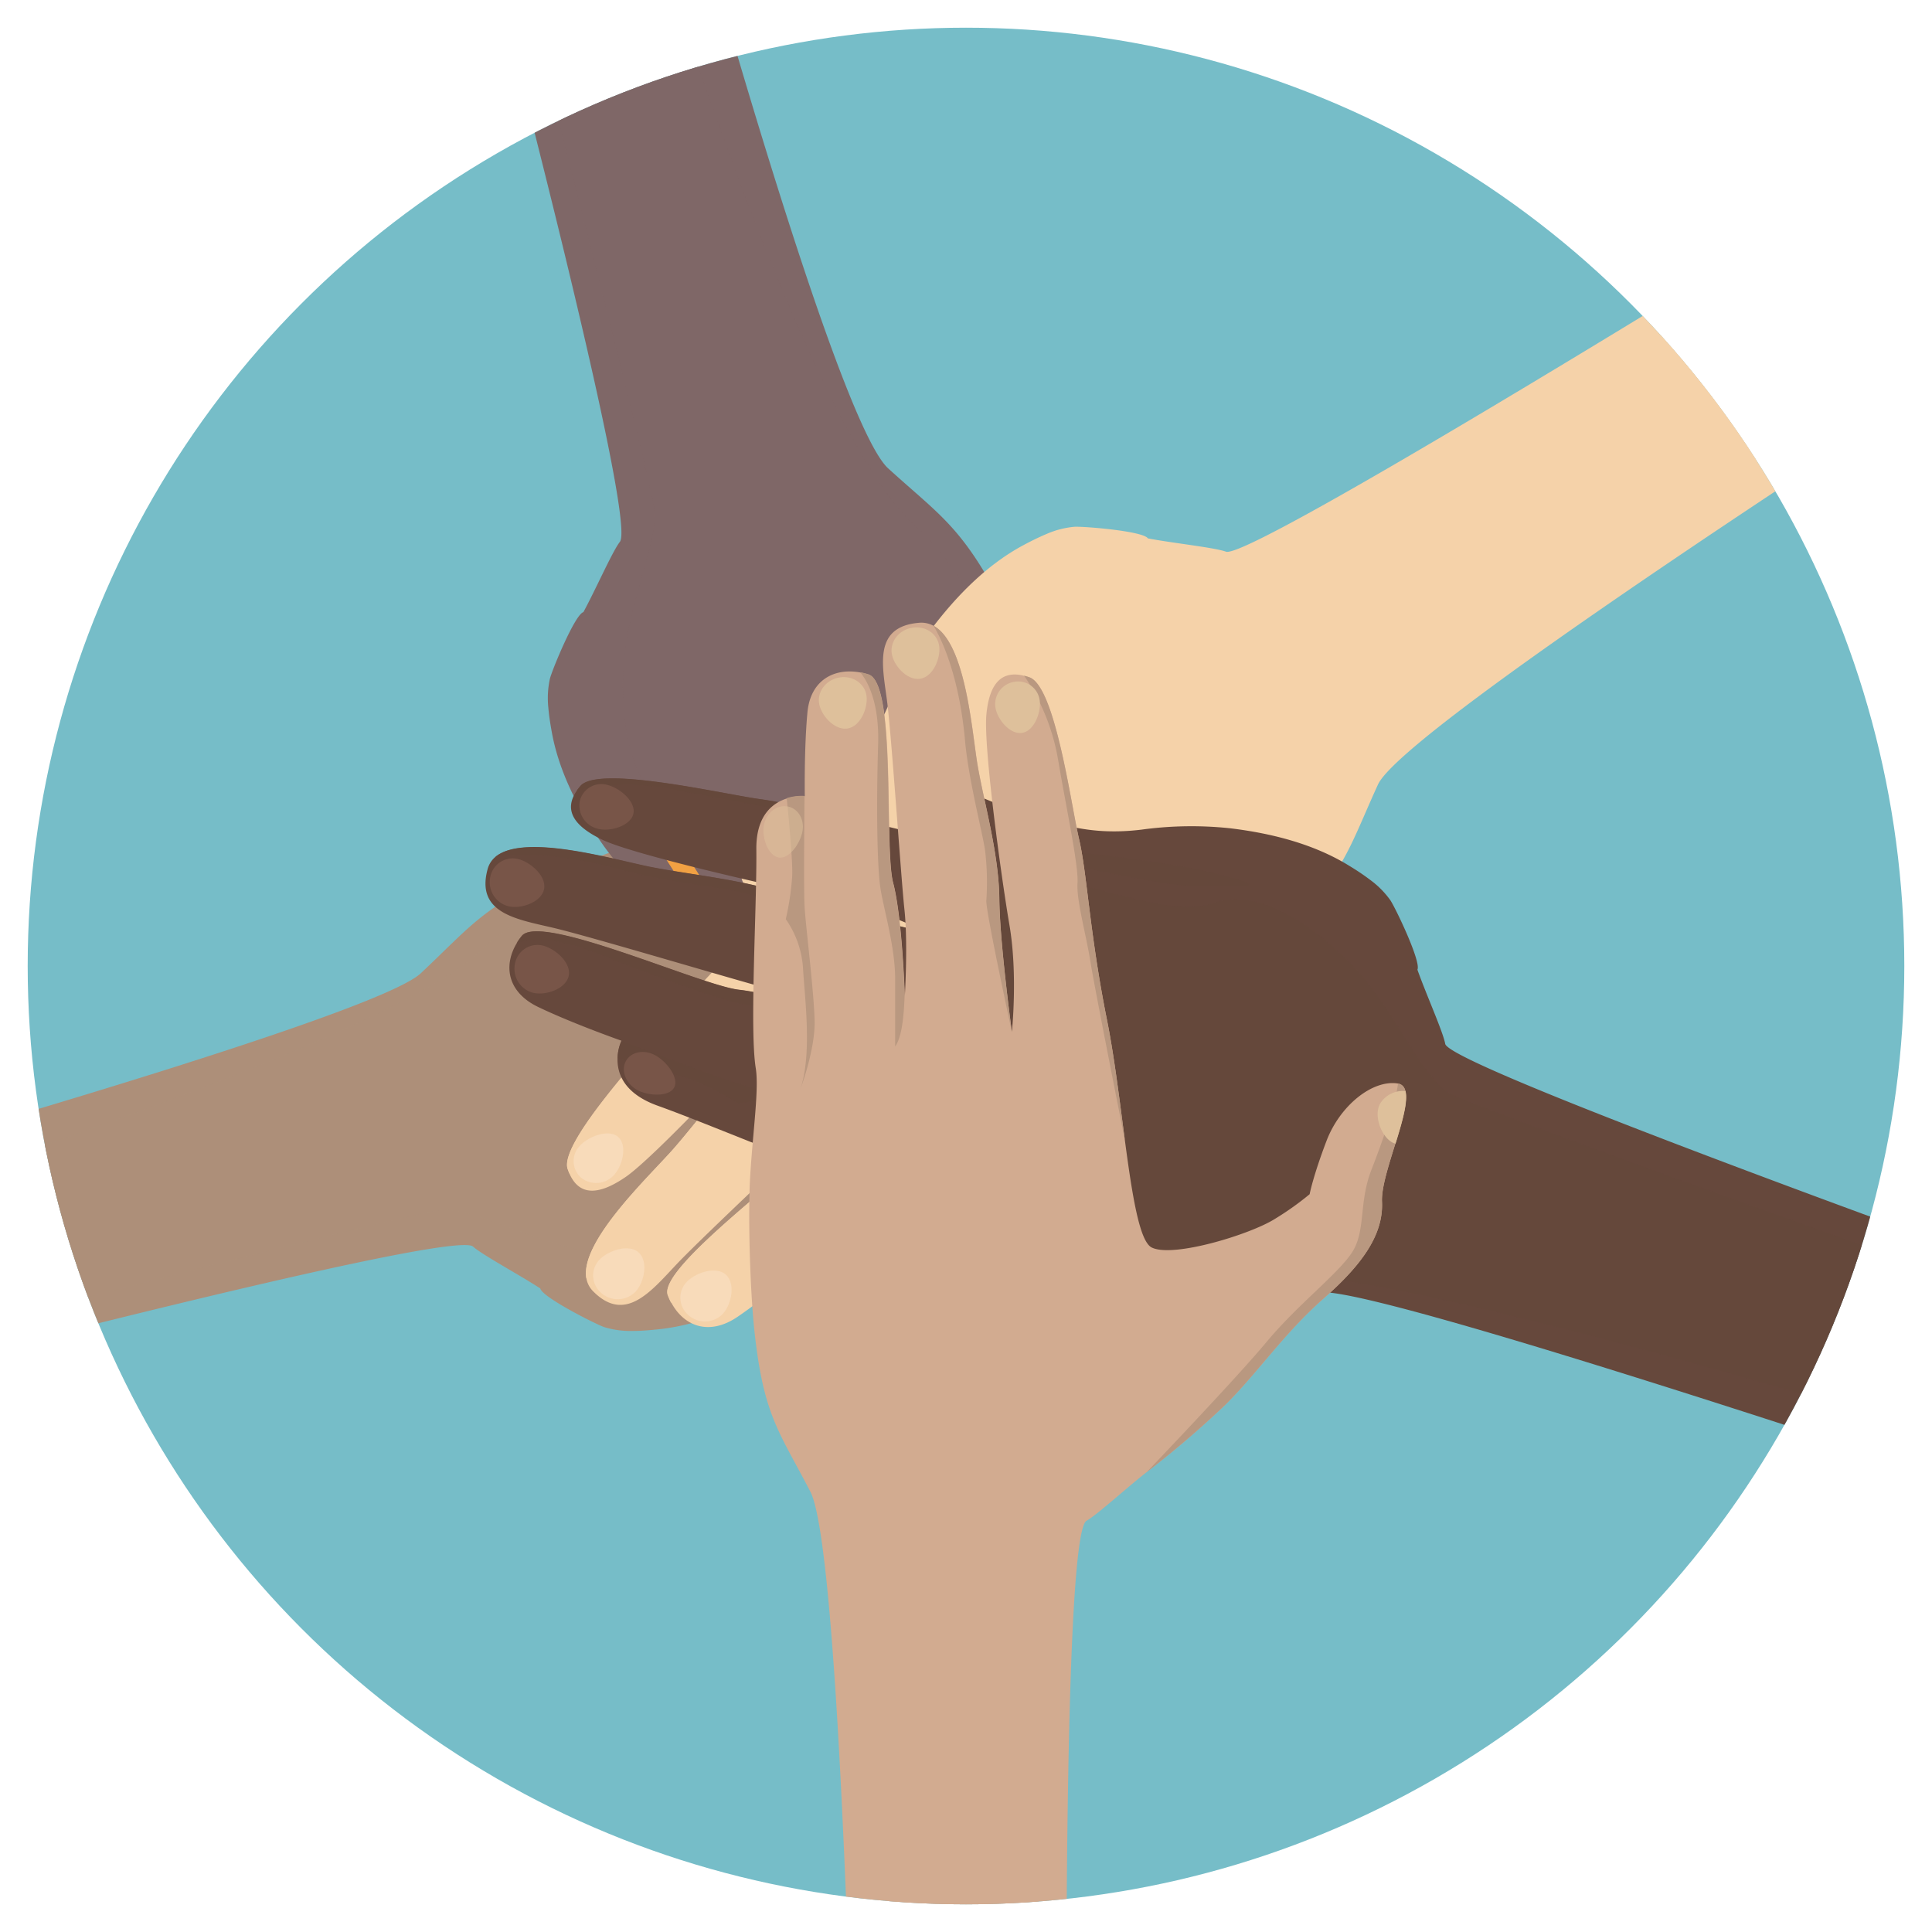<svg id="Layer_1" data-name="Layer 1" xmlns="http://www.w3.org/2000/svg" xmlns:xlink="http://www.w3.org/1999/xlink" viewBox="0 0 600 600"><defs><style>.cls-1{fill:none;}.cls-2{fill:#76bdc8;}.cls-3{clip-path:url(#clip-path);}.cls-4,.cls-8{fill:#ad8f79;}.cls-5{fill:#fdcc77;}.cls-6{fill:#fec76a;}.cls-7{fill:#fedda4;opacity:0.9;}.cls-8{opacity:0.85;}.cls-12,.cls-9{fill:#7f6767;}.cls-10{fill:#f2a143;}.cls-11{fill:#f3ba70;}.cls-11,.cls-15,.cls-17{opacity:0.59;}.cls-12,.cls-19{opacity:0.78;}.cls-13{fill:#f5d2a9;}.cls-14{fill:#fbb35f;}.cls-15{fill:#fae2c6;}.cls-16{fill:#e7983a;}.cls-17,.cls-21{fill:#fecd8d;}.cls-18,.cls-19{fill:#66483c;}.cls-20{fill:#785548;}.cls-21{opacity:0.24;}.cls-22{fill:#d2ab90;}.cls-23{fill:#b99880;}.cls-24,.cls-25{fill:#dec09b;}.cls-25{opacity:0.56;}</style><clipPath id="clip-path"><circle class="cls-1" cx="300" cy="300" r="291.4"/></clipPath></defs><title>EEI-STH-Joy</title><circle class="cls-2" cx="300" cy="300" r="291.4"/><g class="cls-3"><path class="cls-4" d="M388.55,247c-10.71,4.81-54.43,21.44-64.82,25.85-9.74,4.14-25.25,8.09-27.2,8.58,0,0,0,0,0,0,2.4-.84,25-8.76,34.59-14.54,10.1-6.14,63.43-18.52,63.71-27.79a19.45,19.45,0,0,0-.09-2.65c-.83-8-6.77-14.09-17.49-11.78-11.88,2.57-26.82,7.48-26.82,7.48a14.55,14.55,0,0,0-2.36-5.08c-2.65-3.7-8.13-7.55-18.92-4.07-18.24,5.87-57.75,15.69-69.46,21.4-6.25,3.05-19.44,5.2-34.09,8.81-12.83,3.15-36.51,11.27-48.83,16.49-26.38,11.15-29.89,17.36-46.08,32.55s-223,72.16-223,72.16l4.77,13.8,15,49.17S140,381,146.9,387.13c2.85,2.56,14.08,8.59,20.89,13,.5,2.66,17,11,19.79,12a28.23,28.23,0,0,0,8.94,1.21c2.58,0,5.17-.23,7.52-.47,13-1.25,25.53-6.72,36.62-13.29a114.9,114.9,0,0,0,21.53-17c7.6-7.46,14.9-11.82,24.95-15.62a157.7,157.7,0,0,1,19.49-6.45c1.47-.35,2.95-.66,4.44-.91,4.87-.82,8.69-1.11,11.46-4.85a14,14,0,0,0,1-1.61c2.93-5.53-.4-8.92-5.84-14.51,0,0,16-7.08,20.26-9.08,8.09-3.77,16.4-7.32,24.17-11.73,10.16-5.78,46.12-22.05,46.63-30.62a14.49,14.49,0,0,0,0-1.74c-.3-7.63-6.19-9.47-15.88-7.35-10.39,2.3-49.63,20.2-64.52,27.57-14.64,7.25-32.84,11.07-33.47,11.19l.06,0h0c1.84-.84,27.18-12.37,40.87-16.78,14.22-4.58,28.79-13.84,40.13-19.5,10-5,37.76-15.5,40.31-26.95a7.42,7.42,0,0,0-.39-4.54C410.47,235.87,399.27,242.21,388.55,247Z"/><path class="cls-5" d="M257.07,259.83l-1.05,0Z"/><path class="cls-6" d="M373.38,249c-19.84,5.55-38.7,11.71-45.1,14.76s-17.3,10.12-27.43,13.33-14.89,4.63-21.38,6.63c3.46,1.05,9.8-.23,17-2.21l0,0c2.41-.84,25-8.75,34.6-14.55,10.1-6.12,63.43-18.51,63.71-27.78a17.78,17.78,0,0,0-.1-2.64C392.49,239.67,386.8,245.21,373.38,249Z"/><path class="cls-6" d="M382.77,274.3c-12.09,4.89-27.29,14.1-32.9,16.74A94.63,94.63,0,0,1,334,296.37c-3.48.9-37,19.27-39.06,20.43,1.83-.83,27.16-12.37,40.87-16.78,14.21-4.58,28.78-13.85,40.12-19.5,10-5,37.76-15.5,40.31-26.95C416.28,253.57,407,264.48,382.77,274.3Z"/><path class="cls-6" d="M385.1,303.87c-15.42,7.65-31.61,16.5-37.1,17.79s-15.65,7.69-23.64,11.56-27.86,16.44-17,10.68c25.73-13.63,44.6-20.32,54.76-26.11s46.12-22.06,46.63-30.62c0-.61,0-1.19,0-1.74A72.62,72.62,0,0,1,385.1,303.87Z"/><path class="cls-7" d="M381.36,227.24c-3.7,1.62-7.43,7.2-5.64,10.93s8.42,4.18,12.11,2.56a7.11,7.11,0,0,0,3.46-9.69A7.7,7.7,0,0,0,381.36,227.24Z"/><path class="cls-7" d="M403.81,243.89c-3.7,1.63-7.42,7.21-5.63,10.94s8.41,4.18,12.11,2.55a7.1,7.1,0,0,0,3.45-9.68A7.7,7.7,0,0,0,403.81,243.89Z"/><path class="cls-7" d="M396.3,279.94c-3.69,1.63-7.52,7-5.85,10.46s8.2,3.73,11.9,2.1a6.85,6.85,0,0,0,3.66-9.22A7.44,7.44,0,0,0,396.3,279.94Z"/><path class="cls-6" d="M324,236.37a95.59,95.59,0,0,1-14.32,2.39,33.12,33.12,0,0,1-14.41,10.12c-9.28,3.49-26,11-38.16,10.95,4.39.11,15.68.07,23.44-2.64,9.81-3.42,29.1-12.05,35.08-14.22s34.81-10.81,34.81-10.81a14.46,14.46,0,0,0-2.35-5.06C340.44,230.3,328.4,235.2,324,236.37Z"/><path class="cls-7" d="M337.34,223c-4,.58-9.24,4.31-8.72,7.62s6.64,4.95,10.64,4.37,6.8-3.73,6.27-7S341.33,222.41,337.34,223Z"/><path class="cls-8" d="M288.71,318c-2.81-3.32,3.4-10.19-1.33-20.09s-16.58-6.35-18-9.06,1.31-10.58-1.43-17.34-21.77-2.65-16.23-12.75c3.83-7-6.7-6.33-11.72-5.27s-72,22.8-89.37,40.51c-32.89,33.6-238.15,94.26-238.15,94.26l12.26,41.4s202-53.41,212.74-53.91,29.93,11.3,49.61,13.6,36.87-.53,43.66-11.47,34.58-18.63,53.72-28.15,20-13.63,17.06-21.64S291.51,321.29,288.71,318Z"/><path class="cls-6" d="M235.93,385.62c21.67-9.42,64.62-37.91,64.62-37.91s-52.6,23.42-61.4,30.49S214.25,395,235.93,385.62Z"/><path class="cls-7" d="M313.58,349.16c-6.15,1.33-6.95,11.32-6.95,11.32,1.47-.35,2.95-.66,4.44-.91,4.87-.82,8.69-1.11,11.46-4.85l0-.05S319.73,347.84,313.58,349.16Z"/><path class="cls-9" d="M363,359a14.4,14.4,0,0,0,4.87-2.75c3.48-2.94,6.88-8.7,2.57-19.18-7.28-17.73-20.18-56.34-26.8-67.56-3.53-6-6.71-19-11.46-33.3-4.15-12.53-14.11-35.51-20.28-47.38-13.19-25.42-19.66-28.43-36.07-43.37s-62.52-183-62.52-183l-13.39,5.83L152.09-12.9s46,173.81,40.43,181.15c-2.34,3-7.46,14.71-11.34,21.85-2.61.7-9.65,17.78-10.4,20.67a28.23,28.23,0,0,0-.49,9c.21,2.56.63,5.13,1.05,7.46,2.28,12.81,8.71,24.92,16.14,35.46a114.24,114.24,0,0,0,18.67,20.12c8,7,12.95,13.93,17.53,23.65a158.38,158.38,0,0,1,8,18.92c.46,1.44.89,2.89,1.26,4.35,1.19,4.8,1.78,8.58,5.73,11a12,12,0,0,0,1.68.87c5.76,2.49,8.86-1.09,14-7,0,0,8.32,15.37,10.65,19.49,4.39,7.77,8.58,15.77,13.6,23.16,6.56,9.69,25.61,44.25,34.18,44.09a15.6,15.6,0,0,0,1.74-.13c7.59-.9,9-6.91,6.08-16.41C317.46,394.71,296.52,357,288,342.74c-8.38-14-13.62-31.87-13.79-32.49,0,0,0,0,0,.06l0,0c1,1.77,14.47,26.12,20,39.42,5.67,13.82,16.06,27.61,22.59,38.47,5.77,9.6,18.42,36.43,30,38.07a7.33,7.33,0,0,0,4.5-.75c12.69-6.43,5.5-17.1-.16-27.41s-25.65-52.57-30.86-62.59c-4.9-9.38-10.06-24.53-10.7-26.43,0,0,0,0,0,0,1,2.33,10.71,24.27,17.22,33.34,6.92,9.59,23.45,61.78,32.71,61.34a20.91,20.91,0,0,0,2.64-.31c7.94-1.46,13.51-7.85,10.37-18.36C369.07,373.5,363,359,363,359Z"/><path class="cls-10" d="M328.08,268.07c0-.42,0-.78-.05-1.06C328,267.36,328.05,267.71,328.08,268.07Z"/><path class="cls-10" d="M348.06,383.16c-7.09-19.34-14.71-37.66-18.26-43.8s-11.45-16.45-15.44-26.29-5.79-14.49-8.3-20.8c-.77,3.53,1,9.76,3.55,16.81,0,0,0,0,0,0,1,2.34,10.7,24.28,17.23,33.35,6.9,9.59,23.44,61.78,32.7,61.33a18.72,18.72,0,0,0,2.63-.3C358.83,401.49,352.86,396.25,348.06,383.16Z"/><path class="cls-10" d="M323.54,394.51c-5.83-11.66-16.2-26.09-19.27-31.47a94.67,94.67,0,0,1-6.56-15.36c-1.18-3.41-22.12-35.36-23.44-37.34,1,1.76,14.47,26.11,19.94,39.42,5.68,13.81,16.07,27.6,22.59,38.46,5.77,9.6,18.43,36.43,30,38.07C346.84,426.29,335.23,417.89,323.54,394.51Z"/><path class="cls-10" d="M294.25,399.16c-8.84-14.77-18.94-30.21-20.65-35.59s-8.9-15-13.39-22.65-18.58-26.48-12-16.1c15.61,24.57,23.77,42.85,30.33,52.53s25.62,44.24,34.19,44.08c.61,0,1.2-.05,1.74-.12A72.56,72.56,0,0,1,294.25,399.16Z"/><path class="cls-11" d="M359,384.65c-3.58,2.07-3.51,8.71-1.6,12.27a7.09,7.09,0,0,0,9.92,2.68,7.7,7.7,0,0,0,3-10.2C368.44,385.85,362.58,382.57,359,384.65Z"/><path class="cls-11" d="M344.17,408.34c-3.57,2.08-3.51,8.72-1.6,12.27a7.11,7.11,0,0,0,9.93,2.69,7.71,7.71,0,0,0,3-10.2C353.6,409.54,347.74,406.27,344.17,408.34Z"/><path class="cls-11" d="M308.1,403.43c-3.33,1.94-3.07,8.48-1.16,12a6.85,6.85,0,0,0,9.48,2.93,7.44,7.44,0,0,0,2.56-9.94C317.07,404.89,311.42,401.5,308.1,403.43Z"/><path class="cls-10" d="M353.22,318.88A33.11,33.11,0,0,1,342,305.31c-4.21-9-13-25-13.92-37.18.24,4.38,1.16,15.64,4.47,23.16,4.18,9.5,14.3,28.06,16.94,33.85S363,359,363,359a14.6,14.6,0,0,0,4.86-2.74c-3.79-7.4-9.63-19-11.13-23.29A95.47,95.47,0,0,1,353.22,318.88Z"/><path class="cls-11" d="M362.84,337.1c-3.26.79-4.42,7-3.53,10.94s4.26,6.49,7.52,5.7,5.19-4.61,4.29-8.55S366.1,336.31,362.84,337.1Z"/><path class="cls-12" d="M285.69,164.65C249.6,134.5,199.94-31.67,199.94-31.67L159.63-16.19S201.82,147.33,203.16,158s-8.91,30.73-9.66,50.53,3.43,36.71,14.87,42.62,21.29,33,32.29,51.34,15.16,18.88,22.91,15.3,5.95-10.53,9.05-13.58,10.43,2.59,19.92-2.91,5-17,7.62-18.65,10.65.48,17.18-2.78.93-21.91,11.43-17.18c7.26,3.26,5.78-7.18,4.33-12.1S304.71,180.54,285.69,164.65Z"/><path class="cls-10" d="M201,256.88c11.09,20.87,42.87,61.44,42.87,61.44s-27.48-50.59-35.22-58.81S189.92,236,201,256.88Z"/><path class="cls-11" d="M231.64,325.39c.46,1.44.89,2.89,1.26,4.35,1.19,4.8,1.78,8.58,5.73,11l.06,0s6.58-3.35,4.78-9.37S231.64,325.39,231.64,325.39Z"/><path class="cls-13" d="M604.62,39.87S389.45,174.41,380.75,171.33c-3.61-1.3-16.28-2.62-24.26-4.13-1.47-2.28-19.88-3.77-22.86-3.6a28,28,0,0,0-8.73,2.28c-2.38,1-4.69,2.16-6.78,3.27-11.52,6.08-21.08,15.9-28.86,26.18a114.77,114.77,0,0,0-13.46,23.92c-4.21,9.79-9.32,16.58-17.18,23.91A156,156,0,0,1,243,256.51c-1.23.88-2.47,1.73-3.76,2.53-4.2,2.6-7.62,4.31-8.77,8.83a13.6,13.6,0,0,0-.31,1.86c-.62,6.24,3.74,8.11,10.9,11.22,0,0-12.1,12.6-15.31,16.09-6.06,6.54-12.4,13-17.92,20-7.22,9.2-34.32,37.88-31.55,46,.21.58.41,1.12.65,1.62,3.17,6.95,9.32,6.42,17.48.78,8.75-6.06,38.27-37.5,49.26-50,10.8-12.26,26.2-22.69,26.73-23,0,0,0,0,0,.05l0,0c-1.38,1.47-20.46,21.74-31.45,31-11.43,9.62-21.4,23.71-29.75,33.25-7.38,8.42-29.07,28.65-27.1,40.21a7.45,7.45,0,0,0,2.09,4.06c10,10.12,18,0,26.05-8.51s42.25-40.47,50.2-48.49c7.44-7.52,20.29-17.06,21.91-18.25l0,0c-1.9,1.69-19.85,17.6-26.5,26.57-7,9.51-51.68,41.17-48.43,49.85a18.22,18.22,0,0,0,1.09,2.42c3.81,7.12,11.6,10.48,20.65,4.28,10-6.88,22-17.08,22-17.08a14.4,14.4,0,0,0,4.1,3.8c3.86,2.42,10.39,3.9,19.05-3.4,14.67-12.34,47.5-36.41,56.17-46.13,4.63-5.19,16-12.17,28.22-21.07,10.67-7.78,29.51-24.27,38.94-33.76,20.18-20.32,21.07-27.4,30.3-47.59s218.85-153,218.85-153l-9.63-11Z"/><path class="cls-14" d="M328,330.5c-.33.12-.66.24-1,.38C327.42,330.73,327.77,330.61,328,330.5Z"/><path class="cls-13" d="M282.31,325.83c-1.91,1.69-19.86,17.59-26.51,26.57-7,9.5-51.68,41.18-48.43,49.85a19.6,19.6,0,0,0,1.09,2.42c.89-3.82,4.06-11.1,15.06-19.66,16.26-12.65,31.38-25.5,36.15-30.75s12.17-15.92,20.33-22.73,12-9.93,17.27-14.24c-3.6.34-9,3.93-14.93,8.5C282.32,325.81,282.31,325.81,282.31,325.83Z"/><path class="cls-13" d="M238.91,323.54c-11.42,9.62-21.39,23.72-29.75,33.24-7.38,8.42-29.06,28.66-27.08,40.22,0,0,4.45-13.62,23.15-31.88,9.33-9.11,19.91-23.39,24.1-28A95.54,95.54,0,0,1,242,326.23c2.88-2.15,26.92-31.85,28.41-33.71C269,294,249.92,314.27,238.91,323.54Z"/><path class="cls-13" d="M248.64,272.13c-18.65,22.37-33.57,35.71-40.78,44.92s-34.32,37.89-31.55,46a16.58,16.58,0,0,0,.64,1.62,72.47,72.47,0,0,1,14.92-26c11.37-12.92,23-27.25,27.59-30.52S231,295.07,237,288.46,256.5,262.69,248.64,272.13Z"/><path class="cls-15" d="M213.27,398.11a7.09,7.09,0,0,0,.47,10.27,7.7,7.7,0,0,0,10.63-.24c2.81-2.91,4.14-9.49,1.07-12.26S216.07,395.2,213.27,398.11Z"/><path class="cls-15" d="M186.18,391.2a7.09,7.09,0,0,0,.47,10.27,7.7,7.7,0,0,0,10.63-.24c2.81-2.9,4.14-9.48,1.07-12.25S189,388.3,186.18,391.2Z"/><path class="cls-15" d="M180.22,355.69a6.86,6.86,0,0,0,.1,9.93,7.44,7.44,0,0,0,10.25-.59c2.8-2.91,4.31-9.32,1.45-11.9S183,352.79,180.22,355.69Z"/><path class="cls-16" d="M279.22,368.68c-4.71,4.27-28.12,23.19-28.12,23.19a14.57,14.57,0,0,0,4.1,3.8c5.88-5.87,15.16-15,18.77-17.71a95.87,95.87,0,0,1,12.35-7.64,33.1,33.1,0,0,1,9.49-14.82c7.27-6.75,19.86-20,31.17-24.6-4.1,1.57-14.54,5.88-20.69,11.33C298.51,349.1,283.93,364.4,279.22,368.68Z"/><path class="cls-17" d="M260.4,385c-3.48,2.05-4.88,6-3.14,8.9s6,3.53,9.45,1.48,6.93-7.49,5.18-10.36S263.87,383,260.4,385Z"/><path class="cls-13" d="M393.79,178.33c-9.72,4.52-32,.88-51.07,6.21S308.8,199,306.67,211.7s-24.95,30.35-39.05,46.41S254.26,278.3,260,284.6s11.85,2.45,15.7,4.47.72,10.72,8.84,18.09,17.75-.41,20.09,1.57,2.79,10.29,7.89,15.5,21.15-5.79,19.85,5.65c-.9,7.91,8.6,3.32,12.85.44s58-48.4,67.34-71.35C430.3,215.4,637.09,79.71,637.09,79.71L610.06,46S403.51,173.81,393.79,178.33Z"/><path class="cls-13" d="M298.94,206.45C282.45,223.39,253.5,266,253.5,266s39.8-41.61,45.27-51.49S315.43,189.52,298.94,206.45Z"/><path class="cls-17" d="M239.27,259c-4.2,2.6-7.62,4.31-8.77,8.83v.06s5.19,5.24,10.38,1.69S243,256.51,243,256.51C241.8,257.39,240.56,258.24,239.27,259Z"/><path class="cls-18" d="M448.83,324.19c-.69-3.78-5.93-15.39-8.64-23.05,1.22-2.41-6.75-19.07-8.4-21.56a27.91,27.91,0,0,0-6.36-6.39c-2.05-1.56-4.24-3-6.25-4.21-11.05-6.89-24.35-10.21-37.15-11.75a114,114,0,0,0-27.44.41c-10.58,1.29-19,.29-29.31-2.81a157,157,0,0,1-19.38-6.75c-1.39-.61-2.75-1.26-4.08-2-4.36-2.32-7.57-4.42-12-3.13a12.53,12.53,0,0,0-1.77.66c-5.7,2.61-5.12,7.32-4.21,15.07,0,0-17-4.1-21.6-5.13-8.71-1.94-17.46-4.18-26.32-5.4-11.58-1.61-50-10.59-55.63-4.1-.39.47-.76.91-1.07,1.37-4.41,6.24-.86,11.29,8.12,15.5,9.65,4.51,51.68,14.18,68,17.4,16,3.17,32.79,11.22,33.36,11.5h-.09c-2-.46-29.09-6.73-42.64-11.57-14.06-5-31.26-6.54-43.7-9-11-2.13-39.39-10.69-48.39-3.16a7.44,7.44,0,0,0-2.45,3.84c-3.72,13.73,9,15.53,20.47,18.23s56.23,16.12,67.16,19c10.25,2.64,25,8.94,26.8,9.74h0c-2.42-.8-25.2-8.3-36.3-9.53-11.75-1.27-61.6-23.92-67.46-16.74a17.72,17.72,0,0,0-1.54,2.16c-4.23,6.88-3.21,15.3,6.7,20C178.17,318,193,323.2,193,323.2a14.44,14.44,0,0,0-1.22,5.46c-.15,4.56,1.86,10.94,12.53,14.75,18.05,6.46,55.37,22.71,68.14,25.31,6.81,1.38,18.58,7.71,32.4,13.77,12.1,5.3,35.83,13.28,48.78,16.64,27.72,7.21,34.28,4.42,56.37,2.22s300.35,93.23,300.35,93.23L715,480.73l18.07-48.12S450.55,333.25,448.83,324.19Z"/><path class="cls-14" d="M284.76,358.77c-.27-.23-.54-.45-.82-.66Z"/><path class="cls-19" d="M265.83,316.93h-.05c-2.42-.8-25.2-8.3-36.31-9.52-11.74-1.29-61.59-23.92-67.45-16.75a19.42,19.42,0,0,0-1.54,2.16c3.75-1.15,11.64-2.08,24.57,3.12,19.12,7.67,37.83,14.26,44.77,15.74s19.88,2.5,29.87,6.12,14.63,5.4,21,7.76C278.58,322.61,272.77,319.76,265.83,316.93Z"/><path class="cls-19" d="M202.21,269.31c-11-2.14-39.4-10.69-48.39-3.16,0,0,14-3,39.21,4,12.56,3.47,30.23,5.42,36.28,6.74a95.14,95.14,0,0,1,15.81,5.41c3.31,1.4,41.07,7.22,43.43,7.58-2-.46-29.09-6.73-42.64-11.57C231.85,273.24,214.65,271.73,202.21,269.31Z"/><path class="cls-19" d="M235.89,248.18c-11.58-1.61-50-10.58-55.64-4.1-.4.46-.76.92-1.08,1.37a72.61,72.61,0,0,1,30-.22c16.88,3.32,35.12,6.15,40.26,8.47s17.09,3.43,25.79,5.22,32.11,3.92,20,1.87C266.51,255.94,247.47,249.77,235.89,248.18Z"/><path class="cls-20" d="M168.57,293.66a7.09,7.09,0,0,0-8.63,5.58,7.7,7.7,0,0,0,5.56,9.06c3.92,1,10.27-1.2,11.12-5.24S172.49,294.62,168.57,293.66Z"/><path class="cls-20" d="M160.9,266.78a7.1,7.1,0,0,0-8.64,5.58,7.7,7.7,0,0,0,5.56,9.06c3.92,1,10.28-1.2,11.13-5.24S164.82,267.74,160.9,266.78Z"/><path class="cls-20" d="M188.58,243.75a6.87,6.87,0,0,0-8.53,5.08,7.44,7.44,0,0,0,5.67,8.56c3.93,1,10.23-1,11-4.73S192.5,244.71,188.58,243.75Z"/><path class="cls-19" d="M227.2,335.83c-6.06-1.92-34.19-12.62-34.19-12.62a14.35,14.35,0,0,0-1.22,5.45c8,2.13,20.57,5.57,24.75,7.3a96,96,0,0,1,12.82,6.82,33.06,33.06,0,0,1,17.59.75c9.49,2.88,27.3,7.07,36.94,14.54-3.42-2.76-12.4-9.6-20.2-12.18C253.83,342.64,233.27,337.74,227.2,335.83Z"/><path class="cls-20" d="M203.61,327.79c-3.52-2-7.67-1.18-9.26,1.77s0,6.94,3.48,8.91,10,2.21,11.55-.74S207.13,329.76,203.61,327.79Z"/><path class="cls-19" d="M418.27,298c-14.21-13.8-29.57-22-41.62-17.47s-38.78-6.28-59.75-10.38-24.18-1.37-26.71,6.78,3.84,11.48,4,15.82-8.91,6-11.18,16.75,9.29,15.13,8.76,18.14-7.48,7.6-9.43,14.62,15.66,15.36,5.12,20c-7.29,3.21,1.47,9.1,6.09,11.32s71,25.76,95.56,22.26C435.7,389.19,715,480.73,715,480.73l15.47-40.31S458.15,345.1,449.35,339,432.49,311.79,418.27,298Z"/><path class="cls-19" d="M377.29,271.18c-22.93-5.72-74.34-9.26-74.34-9.26s56,13.44,67.27,13.19S400.22,276.91,377.29,271.18Z"/><path class="cls-21" d="M289.78,243l0,0s-1.92,7.13,3.76,9.82,12.41-4.75,12.41-4.75c-1.39-.61-2.75-1.26-4.08-2C297.46,243.79,294.25,241.69,289.78,243Z"/><path class="cls-14" d="M248.57,337.15c-.13.4-.25.74-.34,1C248.36,337.83,248.47,337.5,248.57,337.15Z"/><path class="cls-22" d="M434.16,336.5c-7.88-1.3-18,6.81-22.19,17.79s-5.25,16.58-5.25,16.58a90.5,90.5,0,0,1-10.79,7.67c-7.61,4.82-31.66,12.18-38.26,8.88-3.81-1.91-6.05-16.22-8.31-33.16v0c-1.65-12.38-3.3-26.14-5.56-37.46-5.39-26.79-6.18-45.52-8.69-56.22s-7.37-47.37-15.4-50.21a17.17,17.17,0,0,0-1.66-.5c-7.38-1.86-10.89,2.91-11.73,12.16-.89,9.94,4.57,50,7.19,65.36s.74,33.07.74,33.07,0,0,0-.08a0,0,0,0,1,0,0c-.25-1.87-3.75-27.74-3.89-41.21-.15-14-4.68-29.59-6.71-41.3-1.79-10.36-3.6-38.08-13.77-43.54a7.81,7.81,0,0,0-4.45-.92c-14.17,1.19-11.45,13-10,23.89s4.33,54.64,5.45,65.16c1.08,10,.21,25.37.13,26.78a.43.43,0,0,1,0-.05s0,0,0,0c-.09-2.39-.93-24.83-3.62-35-2.86-10.74,1.14-61.87-7.62-64.69a18.48,18.48,0,0,0-2.56-.65c-7.91-1.49-15.47,2.12-16.45,12.36-1.06,11.33-.82,26.06-.82,26.06a15.46,15.46,0,0,0-5.54.69c-4.33,1.35-9.62,5.18-9.51,15.79.19,17.95-2.15,56-.17,68.07,1,6.43-.82,18.83-1.71,32.93-.79,12.35-.07,35.79,1.25,48.26,2.82,26.68,7.72,31.55,17.41,50.25S265.36,673.6,265.36,673.6l14.59-.42,51.4.3s-1.83-196.76,6.08-201.19c3.3-1.85,12.39-10.2,18.64-15.07h0a0,0,0,0,1,0,0,309.49,309.49,0,0,0,24.51-21c10-9.91,18.21-22.2,30.44-32.93s18.63-20,18.16-30.09c-.21-4.26,2.06-11.25,4.15-18s3.93-13,3.1-16.36A2.78,2.78,0,0,0,434.16,336.5Z"/><path class="cls-23" d="M277.32,274.1c-2.86-10.74,1.14-61.87-7.62-64.69a18.48,18.48,0,0,0-2.56-.65c2.38,2.91,6,9.55,5.57,22.59-.59,19.29-.3,37.87.71,44.44S278,294.07,278,304s0,14.6,0,21c2-2.8,2.69-8.83,2.94-15.85,0,0,0,0,0,0C280.85,306.7,280,284.26,277.32,274.1Z"/><path class="cls-23" d="M303.62,237.81c-1.79-10.36-3.6-38.08-13.77-43.54,0,0,7.67,11.34,9.85,35.73,1.09,12.16,5.37,28.32,6.22,34.07a82.91,82.91,0,0,1,.39,15.63c-.17,3.37,7.43,38.43,7.91,40.62-.25-1.87-3.75-27.74-3.89-41.21C310.18,265.12,305.65,249.52,303.62,237.81Z"/><path class="cls-23" d="M335.1,260.55c-2.5-10.69-7.37-47.37-15.4-50.21-.57-.2-1.13-.37-1.66-.5a65.7,65.7,0,0,1,10.59,26.29c2.72,15.91,6.37,32.85,6,38.13s2.7,16.12,4,24.34,10.45,54.19,10.73,55.63c-1.65-12.38-3.3-26.14-5.58-37.46C338.4,290,337.61,271.25,335.1,260.55Z"/><path class="cls-23" d="M434.16,336.5s-.51,7-8.27,26.84c-4,10.29-1.62,19.11-6.15,25.83s-16.74,16-26.33,27.5C384,428,356.93,456.31,356.09,457.2a308,308,0,0,0,24.52-21c10-9.91,18.21-22.19,30.44-32.93s18.64-20,18.15-30.09S442,337.8,434.16,336.5Z"/><path class="cls-24" d="M260.92,210.36c-4.09.56-7,4.06-6.58,7.82s4.68,8.64,8.77,8.08,6.48-6.37,6-10.12S265,209.79,260.92,210.36Z"/><path class="cls-24" d="M283.49,194.91c-4.09.56-7,4.06-6.58,7.82s4.68,8.64,8.77,8.08,6.48-6.37,6-10.12S287.58,194.34,283.49,194.91Z"/><path class="cls-24" d="M315.17,211.71a7.05,7.05,0,0,0-6.07,7.75c.46,3.76,4.44,8.67,8.25,8.15s6-6.31,5.54-10.06A6.75,6.75,0,0,0,315.17,211.71Z"/><path class="cls-24" d="M429,342.15c-2.63,3.45-.43,10.07,2.93,12.36a4.62,4.62,0,0,0,1.47.68c2.05-6.64,3.93-13,3.1-16.36A8.41,8.41,0,0,0,429,342.15Z"/><path class="cls-23" d="M249.86,281.31c-.31-5.95,0-34.13,0-34.13a15.44,15.44,0,0,0-5.54.69c.78,7.75,1.89,19.88,1.71,24.12a85,85,0,0,1-2,13.47,29.79,29.79,0,0,1,5.38,15.7c.57,9.27,2.81,26.27-.87,37.17,1.41-3.9,4.72-14,4.44-21.7C252.68,306.91,250.16,287.26,249.86,281.31Z"/><path class="cls-25" d="M244.37,250.41c-3.32-.45-6.52,2.22-7.16,6s1.38,9.46,4.7,9.91,6.7-4.56,7.33-8.29S247.69,250.86,244.37,250.41Z"/><path class="cls-22" d="M342.52,338.85c-3.41-19.76-7.07-21.69-15.6-21.27s-9.44,7.09-13.45,8.67-8.72-5.88-19.57-4.4-11,13.06-14,13.57-9.72-4.11-17-3.54-9,18.73-17,11c-5.52-5.36-8,4.24-8.51,9s2.54,48.47,14.31,68.9C274,459.52,280,673.18,280,673.18l43.18.54s-2.09-186.48.6-196.19,19.68-23.63,27.72-40.59,10.44-33.11,2-42.23S345.93,358.61,342.52,338.85Z"/></g></svg>